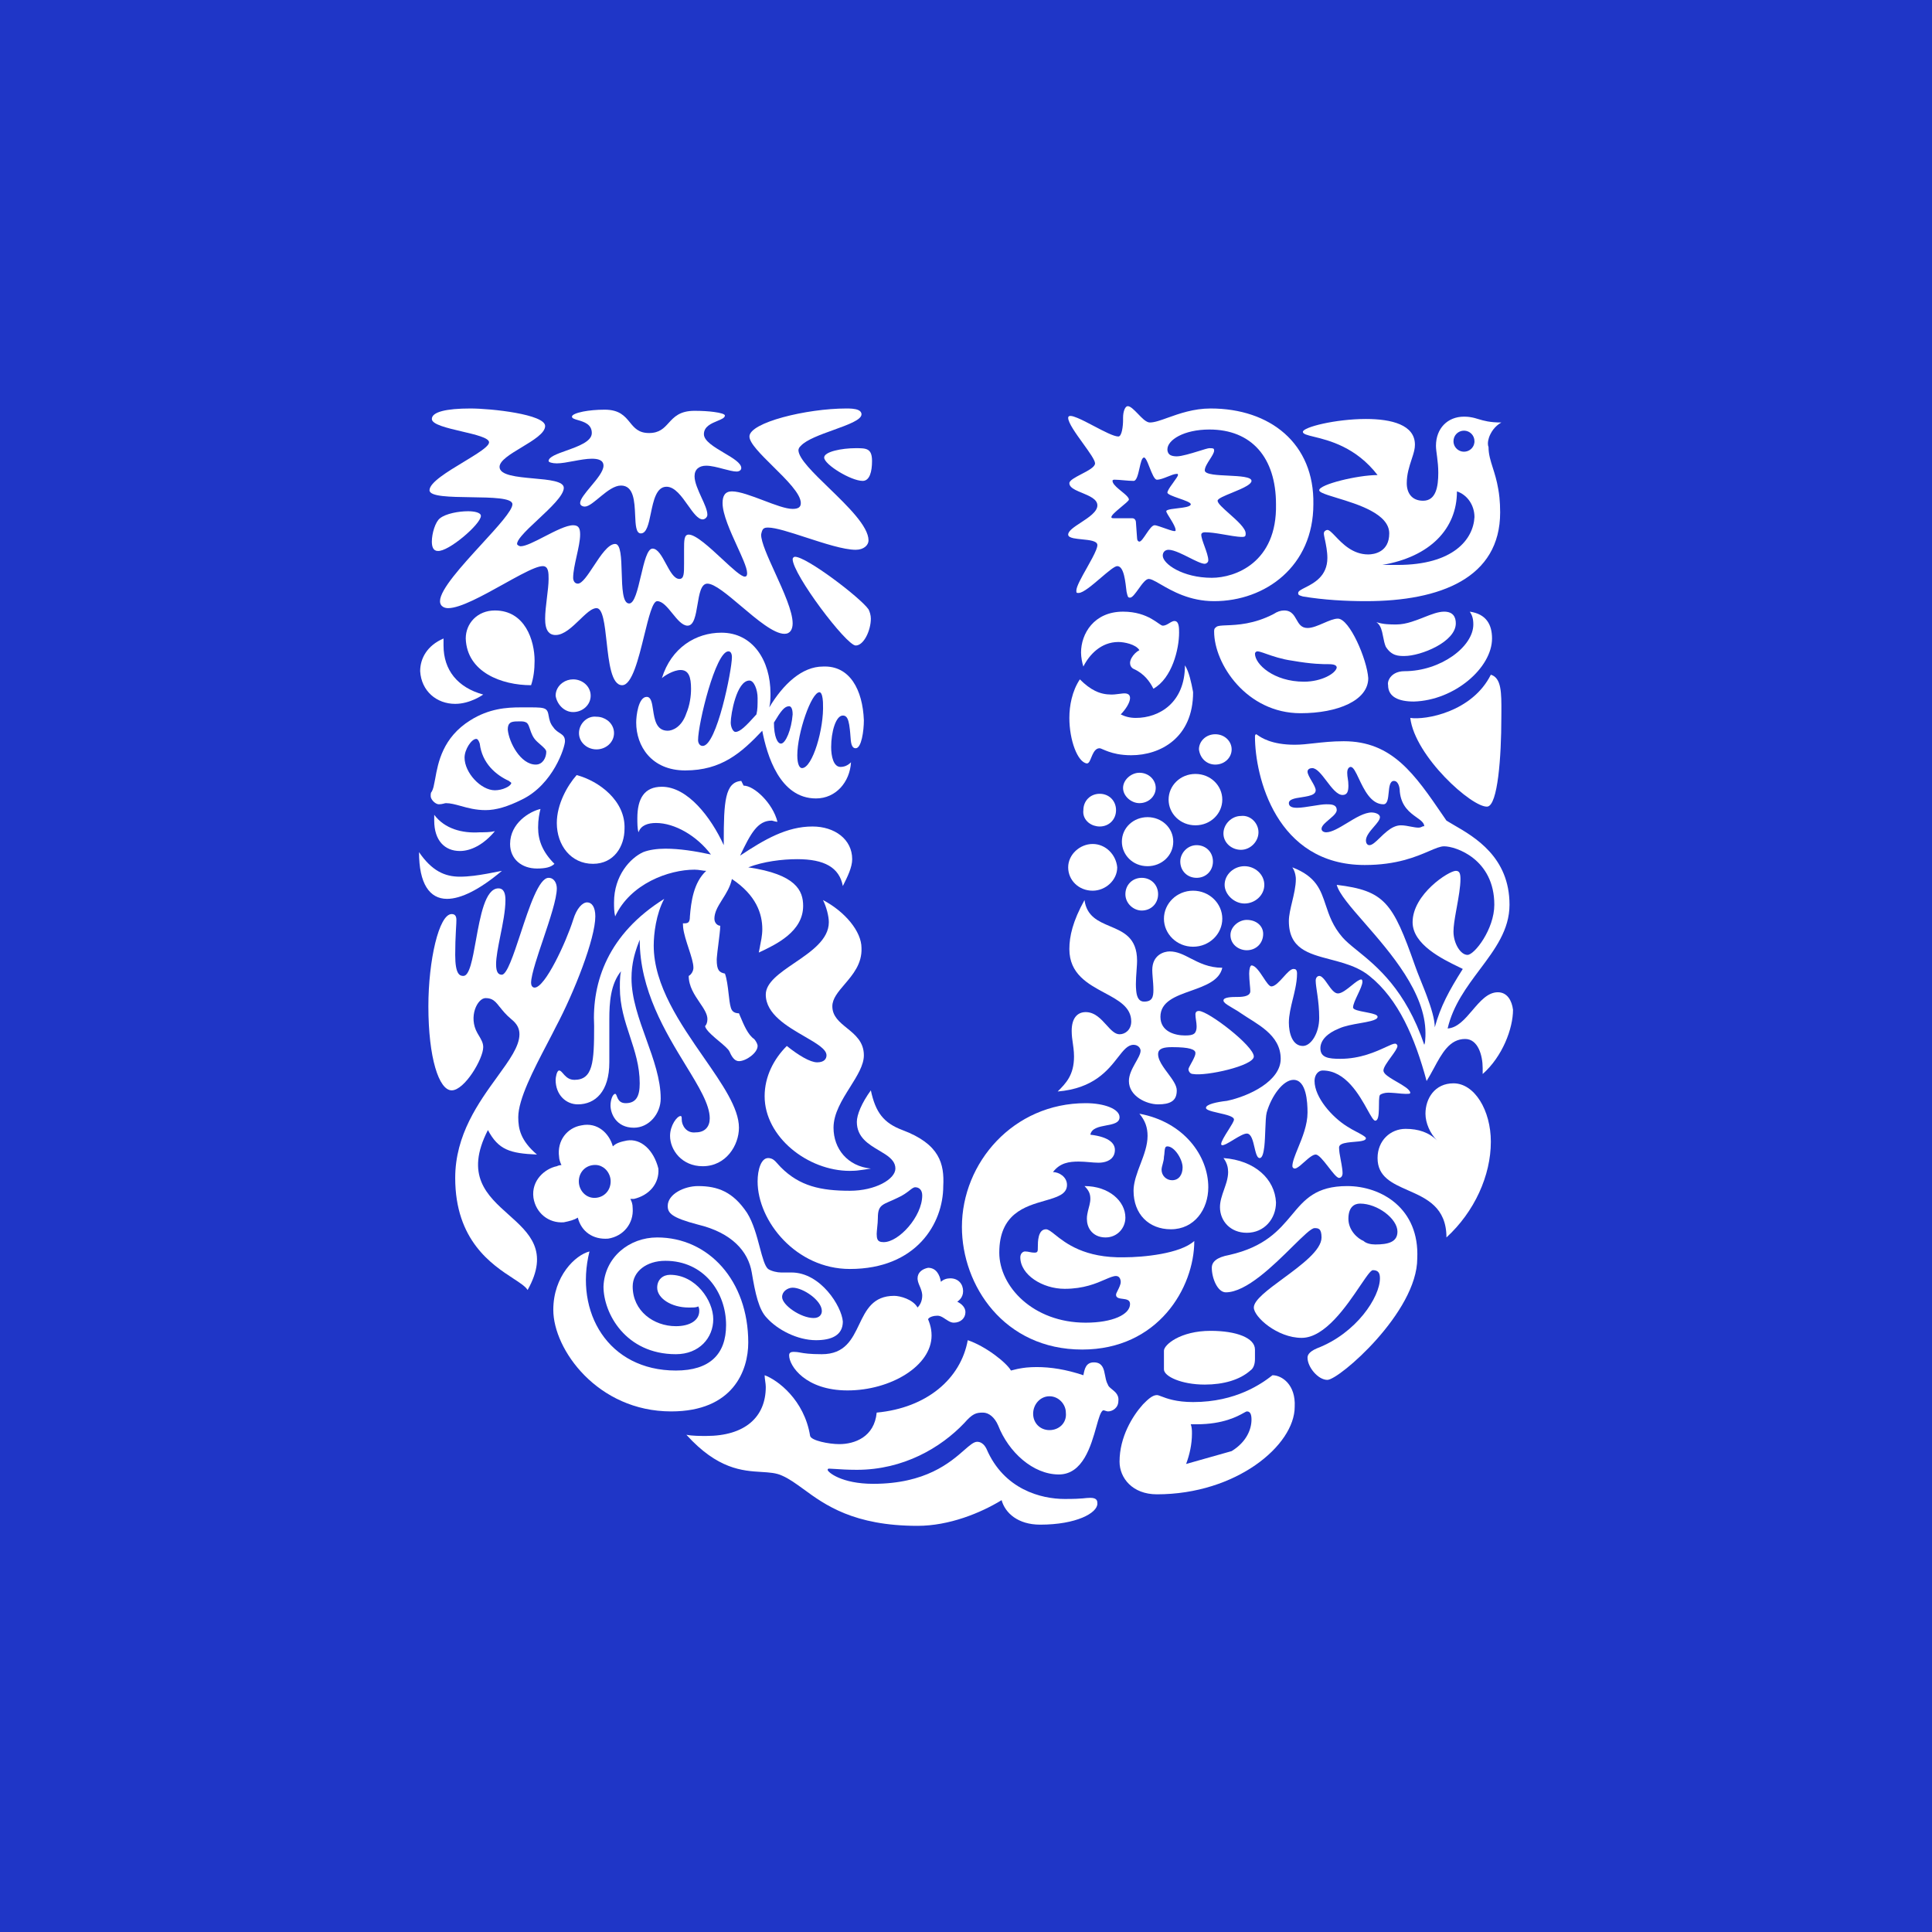 <svg width="44" height="44" viewBox="0 0 44 44" fill="none" xmlns="http://www.w3.org/2000/svg">
<rect width="44" height="44" fill="#1F36C7"/>
<path fill-rule="evenodd" clip-rule="evenodd" d="M26.596 9.513C26.854 9.421 27.183 9.303 27.571 9.303C28.927 9.303 29.937 10.101 29.911 11.484C29.911 12.893 28.821 13.691 27.651 13.691C27.092 13.691 26.692 13.458 26.434 13.309C26.358 13.265 26.294 13.228 26.243 13.206C26.212 13.193 26.185 13.185 26.162 13.185C26.131 13.185 26.096 13.209 26.061 13.245C26.017 13.29 25.971 13.354 25.927 13.416C25.855 13.516 25.787 13.611 25.736 13.611C25.683 13.611 25.683 13.584 25.657 13.478C25.63 13.265 25.603 12.893 25.444 12.893C25.383 12.893 25.233 13.021 25.07 13.16C24.877 13.325 24.667 13.504 24.566 13.504C24.529 13.504 24.518 13.504 24.515 13.485L24.514 13.474L24.513 13.451C24.513 13.358 24.633 13.145 24.753 12.933C24.837 12.783 24.921 12.633 24.964 12.524C24.981 12.479 24.992 12.442 24.992 12.414C24.992 12.318 24.813 12.3 24.64 12.283C24.572 12.276 24.505 12.269 24.45 12.258C24.377 12.242 24.327 12.219 24.327 12.175C24.327 12.09 24.465 12 24.615 11.902C24.795 11.784 24.992 11.655 24.992 11.51C24.992 11.37 24.814 11.296 24.646 11.226C24.59 11.203 24.535 11.181 24.488 11.156C24.409 11.114 24.354 11.068 24.354 11.005C24.354 10.941 24.487 10.872 24.626 10.799C24.779 10.72 24.939 10.636 24.939 10.553C24.939 10.479 24.807 10.296 24.666 10.1C24.503 9.874 24.327 9.63 24.327 9.516C24.327 9.451 24.412 9.465 24.538 9.518C24.643 9.561 24.776 9.631 24.911 9.702C25.137 9.821 25.366 9.941 25.47 9.941C25.55 9.941 25.577 9.702 25.577 9.569V9.516C25.577 9.356 25.63 9.25 25.683 9.25C25.746 9.25 25.828 9.335 25.914 9.423C25.959 9.47 26.005 9.518 26.05 9.556C26.077 9.578 26.104 9.596 26.13 9.608C26.15 9.617 26.169 9.622 26.188 9.622C26.293 9.622 26.43 9.573 26.596 9.513ZM25.896 12.255C25.896 12.308 25.922 12.335 25.949 12.335C26.029 12.335 26.188 11.962 26.295 11.962C26.317 11.962 26.358 11.973 26.405 11.989C26.441 12 26.481 12.014 26.521 12.029C26.56 12.043 26.599 12.057 26.634 12.068C26.683 12.084 26.724 12.095 26.747 12.095C26.758 12.095 26.764 12.095 26.768 12.093C26.771 12.092 26.773 12.089 26.773 12.083L26.773 12.069C26.773 11.962 26.561 11.696 26.561 11.643C26.561 11.633 26.569 11.626 26.583 11.619C26.623 11.599 26.714 11.588 26.81 11.577C26.959 11.559 27.119 11.541 27.119 11.484C27.119 11.444 26.986 11.397 26.853 11.351C26.72 11.304 26.587 11.258 26.587 11.218C26.587 11.204 26.594 11.186 26.605 11.165C26.629 11.116 26.675 11.052 26.72 10.991L26.725 10.983C26.778 10.909 26.827 10.843 26.827 10.819C26.827 10.809 26.827 10.803 26.825 10.8C26.824 10.796 26.822 10.794 26.818 10.793L26.811 10.792L26.8 10.792C26.694 10.792 26.481 10.925 26.348 10.925C26.291 10.925 26.234 10.78 26.181 10.646C26.152 10.571 26.124 10.5 26.098 10.459C26.083 10.434 26.069 10.42 26.055 10.42C26.005 10.42 25.979 10.539 25.951 10.664C25.919 10.804 25.886 10.952 25.816 10.952C25.683 10.952 25.497 10.925 25.391 10.925C25.364 10.925 25.337 10.925 25.337 10.952C25.337 10.977 25.351 11.005 25.373 11.034C25.387 11.051 25.404 11.069 25.423 11.088C25.533 11.193 25.71 11.304 25.71 11.377C25.71 11.43 25.311 11.696 25.311 11.776C25.311 11.79 25.318 11.797 25.333 11.8C25.343 11.802 25.356 11.803 25.371 11.803L25.391 11.803H25.79C25.843 11.803 25.869 11.856 25.869 11.882L25.896 12.255ZM26.481 12.654C26.481 12.84 26.933 13.159 27.598 13.159C28.129 13.159 29.087 12.813 29.06 11.484C29.06 10.42 28.502 9.782 27.544 9.782C26.959 9.782 26.587 10.021 26.587 10.234C26.587 10.267 26.594 10.293 26.605 10.314C26.613 10.328 26.622 10.339 26.633 10.349C26.674 10.384 26.737 10.393 26.8 10.393C26.912 10.393 27.132 10.325 27.305 10.272C27.419 10.236 27.513 10.207 27.544 10.207C27.561 10.207 27.575 10.207 27.587 10.208C27.609 10.209 27.624 10.211 27.634 10.217C27.64 10.221 27.644 10.226 27.647 10.233C27.648 10.236 27.649 10.24 27.649 10.244C27.65 10.249 27.651 10.254 27.651 10.26C27.651 10.311 27.603 10.385 27.553 10.463C27.497 10.55 27.438 10.642 27.438 10.713C27.438 10.762 27.514 10.789 27.626 10.806C27.723 10.82 27.846 10.826 27.97 10.832C28.236 10.845 28.502 10.859 28.502 10.952C28.502 10.988 28.462 11.025 28.401 11.063C28.314 11.117 28.181 11.171 28.058 11.222C27.886 11.292 27.73 11.356 27.73 11.404C27.73 11.463 27.855 11.573 27.994 11.697C28.17 11.853 28.369 12.03 28.369 12.148C28.369 12.167 28.369 12.182 28.365 12.194C28.359 12.217 28.341 12.228 28.289 12.228C28.169 12.228 27.998 12.194 27.824 12.165C27.69 12.142 27.554 12.122 27.438 12.122C27.385 12.122 27.358 12.148 27.358 12.175C27.358 12.239 27.395 12.338 27.433 12.443C27.454 12.501 27.475 12.559 27.491 12.614C27.507 12.668 27.518 12.719 27.518 12.76C27.518 12.813 27.465 12.84 27.438 12.84C27.399 12.84 27.343 12.821 27.277 12.792C27.217 12.766 27.15 12.732 27.08 12.697C27.006 12.66 26.929 12.621 26.857 12.59C26.764 12.55 26.678 12.521 26.614 12.521C26.534 12.521 26.481 12.574 26.481 12.654Z" fill="white"/>
<path fill-rule="evenodd" clip-rule="evenodd" d="M34.192 9.622C33.929 9.622 33.794 9.582 33.673 9.546C33.614 9.528 33.558 9.511 33.492 9.501C33.465 9.496 33.437 9.493 33.406 9.491C33.385 9.49 33.364 9.489 33.341 9.489C32.969 9.489 32.703 9.755 32.703 10.154C32.703 10.287 32.756 10.5 32.756 10.766C32.756 11.085 32.703 11.404 32.41 11.404C32.145 11.404 32.038 11.218 32.038 11.005C32.038 10.798 32.096 10.624 32.146 10.47C32.159 10.431 32.172 10.392 32.183 10.355C32.19 10.333 32.196 10.311 32.201 10.29C32.209 10.257 32.216 10.225 32.22 10.193C32.223 10.171 32.224 10.149 32.224 10.127C32.224 9.675 31.692 9.542 31.108 9.542C30.416 9.542 29.672 9.729 29.672 9.835C29.672 9.885 29.769 9.909 29.925 9.947C30.265 10.03 30.882 10.181 31.373 10.819C30.921 10.819 30.044 11.032 30.044 11.165C30.044 11.183 30.066 11.202 30.106 11.222C30.176 11.257 30.3 11.295 30.448 11.34C30.921 11.484 31.639 11.702 31.639 12.148C31.639 12.574 31.294 12.627 31.161 12.627C30.806 12.627 30.57 12.379 30.412 12.213C30.333 12.131 30.274 12.069 30.23 12.069C30.204 12.069 30.15 12.095 30.15 12.148C30.15 12.178 30.161 12.228 30.174 12.292L30.175 12.295L30.176 12.298L30.177 12.302C30.199 12.412 30.23 12.559 30.23 12.707C30.23 13.124 29.921 13.281 29.724 13.381C29.633 13.428 29.565 13.462 29.565 13.504C29.565 13.558 29.592 13.558 29.672 13.584C30.15 13.664 30.655 13.691 31.108 13.691C32.809 13.691 34.165 13.159 34.165 11.67C34.165 11.546 34.159 11.434 34.149 11.333C34.142 11.261 34.132 11.195 34.121 11.133C34.088 10.939 34.04 10.787 33.997 10.652C33.944 10.486 33.9 10.344 33.9 10.181C33.891 10.159 33.886 10.133 33.886 10.104C33.886 10.083 33.888 10.06 33.892 10.036C33.896 10.015 33.902 9.993 33.909 9.97C33.918 9.94 33.931 9.91 33.947 9.88C33.964 9.846 33.985 9.813 34.009 9.781C34.057 9.719 34.118 9.663 34.192 9.622ZM31.826 12.866H31.48C32.57 12.68 33.181 12.042 33.181 11.191C33.421 11.271 33.58 11.51 33.58 11.776C33.554 12.281 33.102 12.866 31.826 12.866ZM33.239 10.264C33.158 10.226 33.102 10.144 33.102 10.048C33.102 9.915 33.208 9.808 33.341 9.808C33.474 9.808 33.58 9.915 33.58 10.048C33.58 10.057 33.58 10.066 33.579 10.075C33.577 10.088 33.575 10.101 33.571 10.114L33.567 10.127C33.565 10.135 33.561 10.142 33.558 10.15C33.52 10.231 33.438 10.287 33.341 10.287C33.305 10.287 33.27 10.279 33.239 10.264Z" fill="white"/>
<path d="M10.181 20.471C9.782 20.471 9.543 20.125 9.543 19.407C9.835 19.833 10.128 19.966 10.474 19.966C10.574 19.966 10.678 19.958 10.789 19.945C10.975 19.922 11.182 19.883 11.431 19.833C10.926 20.258 10.5 20.471 10.181 20.471Z" fill="white"/>
<path d="M11.617 19.221C11.617 18.743 12.069 18.477 12.309 18.424C12.282 18.53 12.255 18.663 12.255 18.849C12.255 19.142 12.361 19.407 12.627 19.673C12.548 19.753 12.415 19.78 12.229 19.78C11.883 19.78 11.617 19.567 11.617 19.221Z" fill="white"/>
<path d="M12.681 18.743C12.681 18.317 12.92 17.892 13.133 17.652C13.638 17.785 14.249 18.238 14.223 18.876C14.223 19.274 13.984 19.673 13.505 19.673C13 19.673 12.681 19.248 12.681 18.743Z" fill="white"/>
<path d="M9.889 18.689V18.557C10.128 18.876 10.527 18.982 10.926 18.955C11.032 18.955 11.165 18.955 11.271 18.929C11.005 19.248 10.713 19.381 10.474 19.381C10.128 19.381 9.889 19.142 9.889 18.689Z" fill="white"/>
<path fill-rule="evenodd" clip-rule="evenodd" d="M10.713 16.403C11.138 16.137 11.537 16.11 11.856 16.11H12.069C12.255 16.11 12.388 16.11 12.441 16.163L12.45 16.174L12.457 16.182C12.46 16.187 12.463 16.192 12.466 16.198C12.469 16.203 12.472 16.209 12.474 16.214C12.479 16.227 12.482 16.24 12.486 16.254C12.489 16.269 12.492 16.285 12.495 16.301L12.496 16.305L12.497 16.309C12.5 16.326 12.503 16.344 12.507 16.362C12.517 16.405 12.53 16.451 12.557 16.499C12.569 16.52 12.583 16.541 12.601 16.562C12.707 16.722 12.867 16.695 12.867 16.881C12.867 17.014 12.601 17.865 11.883 18.211C11.564 18.37 11.298 18.45 11.059 18.45C10.834 18.45 10.652 18.4 10.492 18.355C10.368 18.321 10.259 18.291 10.155 18.291C10.128 18.291 10.075 18.317 9.995 18.317C9.963 18.317 9.928 18.3 9.896 18.275C9.878 18.261 9.861 18.244 9.848 18.226C9.824 18.195 9.809 18.161 9.809 18.131C9.809 18.078 9.809 18.051 9.835 18.025C9.85 17.998 9.862 17.963 9.873 17.923C9.881 17.89 9.889 17.853 9.896 17.812L9.911 17.736C9.977 17.37 10.08 16.798 10.713 16.403ZM10.58 17.254C10.58 17.599 10.952 17.998 11.271 17.998C11.354 17.998 11.445 17.977 11.516 17.944C11.582 17.915 11.631 17.877 11.644 17.839C11.644 17.822 11.633 17.816 11.619 17.807C11.611 17.802 11.601 17.796 11.591 17.785C11.298 17.652 10.979 17.387 10.926 16.935C10.917 16.909 10.909 16.889 10.9 16.873C10.882 16.84 10.864 16.828 10.846 16.828C10.739 16.828 10.58 17.067 10.58 17.254ZM12.202 17.413C12.361 17.413 12.441 17.254 12.441 17.121C12.441 17.073 12.376 17.017 12.306 16.956C12.258 16.915 12.208 16.871 12.175 16.828C12.154 16.801 12.137 16.772 12.123 16.743C12.101 16.699 12.086 16.654 12.072 16.612C12.063 16.584 12.054 16.557 12.044 16.534C12.03 16.5 12.013 16.472 11.989 16.456C11.936 16.429 11.91 16.429 11.83 16.429C11.769 16.429 11.715 16.429 11.673 16.44C11.663 16.442 11.654 16.445 11.646 16.448C11.632 16.454 11.619 16.462 11.608 16.473C11.579 16.5 11.564 16.544 11.564 16.616C11.591 16.908 11.856 17.413 12.202 17.413Z" fill="white"/>
<path d="M13.278 16.933C13.221 16.87 13.186 16.787 13.186 16.695C13.186 16.483 13.372 16.296 13.585 16.323C13.678 16.323 13.766 16.354 13.836 16.406C13.925 16.473 13.984 16.576 13.984 16.695C13.984 16.908 13.797 17.067 13.585 17.067C13.464 17.067 13.352 17.016 13.278 16.933Z" fill="white"/>
<path d="M13.452 15.844C13.452 16.057 13.266 16.217 13.053 16.217C12.84 16.217 12.681 16.03 12.654 15.844C12.654 15.721 12.717 15.616 12.811 15.549C12.879 15.5 12.964 15.472 13.053 15.472C13.266 15.472 13.452 15.632 13.452 15.844Z" fill="white"/>
<path d="M11.005 15.818C11.005 15.818 10.713 16.03 10.367 16.03C9.942 16.03 9.596 15.738 9.569 15.286C9.569 14.993 9.729 14.701 10.101 14.541V14.701C10.101 15.259 10.42 15.658 11.005 15.818Z" fill="white"/>
<path d="M12.175 15.047C12.175 15.259 12.149 15.445 12.095 15.605C11.431 15.605 10.633 15.313 10.607 14.541C10.607 14.196 10.873 13.903 11.271 13.903C11.963 13.903 12.175 14.595 12.175 15.047Z" fill="white"/>
<path fill-rule="evenodd" clip-rule="evenodd" d="M34.112 22.598C33.883 22.598 33.709 22.803 33.534 23.008C33.363 23.209 33.192 23.409 32.969 23.423C33.092 22.894 33.403 22.479 33.701 22.08C34.048 21.617 34.378 21.176 34.378 20.604C34.378 19.521 33.586 19.063 33.109 18.788C33.047 18.752 32.991 18.72 32.942 18.689L32.873 18.588C32.216 17.626 31.707 16.881 30.602 16.881C30.339 16.881 30.123 16.906 29.93 16.927C29.772 16.945 29.629 16.961 29.486 16.961C28.956 16.961 28.719 16.796 28.639 16.74C28.622 16.729 28.613 16.722 28.608 16.722C28.608 16.722 28.605 16.722 28.601 16.724C28.598 16.726 28.594 16.729 28.59 16.735C28.585 16.742 28.581 16.755 28.581 16.775C28.581 17.679 29.06 19.7 31.081 19.7C31.811 19.7 32.255 19.509 32.548 19.383C32.693 19.321 32.801 19.274 32.889 19.274C33.155 19.274 34.032 19.567 34.032 20.604C34.032 21.162 33.58 21.747 33.421 21.747C33.261 21.747 33.102 21.482 33.102 21.216C33.102 21.097 33.128 20.936 33.159 20.762L33.177 20.663C33.218 20.436 33.261 20.199 33.261 20.019C33.261 19.886 33.235 19.833 33.155 19.833C32.995 19.833 32.171 20.365 32.171 21.003C32.171 21.513 32.858 21.845 33.22 22.021L33.314 22.067C32.995 22.572 32.809 22.917 32.676 23.396C32.676 23.214 32.594 22.95 32.497 22.69L32.468 22.613L32.436 22.53C32.408 22.461 32.381 22.393 32.355 22.328C32.301 22.194 32.254 22.075 32.224 21.987C31.719 20.551 31.533 20.285 30.443 20.152C30.498 20.356 30.76 20.656 31.078 21.02C31.673 21.703 32.464 22.61 32.464 23.529C32.464 23.551 32.464 23.576 32.463 23.604C32.461 23.675 32.456 23.756 32.437 23.795C32.013 22.541 31.357 22.01 30.916 21.652C30.84 21.591 30.771 21.535 30.71 21.481C30.659 21.436 30.614 21.392 30.576 21.349C30.353 21.094 30.27 20.844 30.193 20.614C30.077 20.265 29.976 19.961 29.432 19.753C29.466 19.803 29.489 19.864 29.501 19.922C29.505 19.941 29.508 19.96 29.51 19.978C29.511 19.992 29.512 20.006 29.512 20.019C29.512 20.186 29.468 20.367 29.427 20.54C29.389 20.698 29.353 20.849 29.353 20.976C29.353 21.603 29.793 21.718 30.292 21.849C30.396 21.876 30.502 21.904 30.607 21.937C30.812 22.001 31.014 22.086 31.187 22.226C31.852 22.758 32.224 23.635 32.49 24.619C32.549 24.525 32.602 24.426 32.655 24.329C32.84 23.985 33.015 23.662 33.368 23.662C33.66 23.662 33.767 24.034 33.767 24.327V24.46C34.219 24.061 34.458 23.423 34.458 22.997C34.431 22.784 34.325 22.598 34.112 22.598ZM32.304 18.849C32.257 18.849 32.199 18.839 32.138 18.827C32.061 18.812 31.979 18.796 31.905 18.796C31.79 18.796 31.684 18.855 31.59 18.931C31.532 18.977 31.477 19.03 31.427 19.079C31.333 19.17 31.253 19.248 31.187 19.248C31.134 19.248 31.108 19.195 31.108 19.142C31.108 19.091 31.131 19.039 31.165 18.987C31.199 18.934 31.244 18.882 31.287 18.832C31.36 18.748 31.427 18.671 31.427 18.61C31.427 18.53 31.294 18.503 31.241 18.503C31.073 18.503 30.87 18.627 30.677 18.745C30.5 18.852 30.33 18.955 30.203 18.955C30.174 18.955 30.144 18.947 30.124 18.931C30.12 18.927 30.116 18.924 30.113 18.92C30.111 18.917 30.109 18.914 30.107 18.911C30.101 18.901 30.097 18.889 30.097 18.876C30.097 18.838 30.124 18.799 30.163 18.759C30.194 18.728 30.232 18.695 30.27 18.663C30.302 18.636 30.333 18.61 30.36 18.584C30.408 18.538 30.443 18.492 30.443 18.45C30.443 18.317 30.31 18.317 30.203 18.317C30.127 18.317 30.013 18.336 29.895 18.355C29.768 18.375 29.635 18.397 29.539 18.397C29.504 18.397 29.472 18.394 29.445 18.388C29.419 18.381 29.398 18.372 29.383 18.359C29.364 18.342 29.353 18.32 29.353 18.291C29.353 18.249 29.384 18.222 29.431 18.203C29.486 18.18 29.564 18.169 29.643 18.157C29.697 18.148 29.752 18.14 29.8 18.128C29.894 18.106 29.964 18.07 29.964 17.998C29.964 17.945 29.918 17.865 29.871 17.785C29.825 17.706 29.778 17.626 29.778 17.573C29.778 17.52 29.831 17.493 29.884 17.493C29.988 17.493 30.097 17.637 30.21 17.785C30.329 17.942 30.452 18.105 30.576 18.105C30.682 18.105 30.709 18.025 30.709 17.892C30.709 17.759 30.682 17.706 30.682 17.599C30.682 17.493 30.735 17.466 30.762 17.466C30.821 17.466 30.877 17.584 30.947 17.733C31.065 17.982 31.223 18.317 31.506 18.317C31.6 18.317 31.613 18.184 31.626 18.051C31.639 17.918 31.653 17.785 31.746 17.785C31.801 17.785 31.835 17.829 31.855 17.882C31.873 17.93 31.879 17.987 31.879 18.025C31.911 18.365 32.112 18.508 32.263 18.616C32.36 18.685 32.437 18.739 32.437 18.823C32.431 18.817 32.426 18.815 32.419 18.815C32.411 18.816 32.402 18.82 32.391 18.826C32.37 18.836 32.344 18.849 32.304 18.849Z" fill="white"/>
<path d="M12.681 20.232C12.681 20.125 12.627 19.992 12.494 19.992C12.273 19.992 12.052 20.663 11.854 21.265C11.773 21.51 11.696 21.743 11.624 21.915C11.554 22.084 11.489 22.194 11.431 22.199C11.351 22.199 11.298 22.146 11.298 21.96C11.298 21.799 11.344 21.568 11.393 21.322C11.45 21.041 11.511 20.739 11.511 20.498C11.511 20.365 11.484 20.232 11.351 20.232C11.051 20.232 10.938 20.865 10.838 21.418C10.761 21.846 10.693 22.226 10.553 22.226C10.474 22.226 10.367 22.199 10.367 21.747C10.367 21.532 10.374 21.364 10.381 21.234L10.386 21.137C10.389 21.097 10.39 21.061 10.392 21.029C10.393 20.999 10.394 20.973 10.394 20.95C10.394 20.87 10.367 20.817 10.287 20.817C9.995 20.817 9.756 21.88 9.756 22.917C9.756 24.087 9.995 24.832 10.287 24.832C10.58 24.832 11.005 24.114 11.005 23.848C11.005 23.75 10.96 23.674 10.89 23.558L10.873 23.529C10.66 23.157 10.873 22.731 11.059 22.731C11.136 22.731 11.191 22.749 11.238 22.781C11.254 22.792 11.269 22.805 11.284 22.819C11.316 22.85 11.346 22.888 11.38 22.932L11.382 22.933C11.444 23.011 11.52 23.107 11.643 23.21C11.776 23.316 11.83 23.423 11.83 23.555C11.83 23.829 11.601 24.143 11.325 24.524C10.902 25.107 10.367 25.845 10.367 26.826C10.367 28.253 11.202 28.799 11.691 29.118C11.849 29.221 11.97 29.301 12.016 29.379C12.511 28.494 12.056 28.086 11.584 27.664C11.092 27.224 10.582 26.767 11.112 25.736C11.351 26.188 11.617 26.268 12.229 26.294C11.856 25.975 11.803 25.709 11.803 25.443C11.803 25.032 12.155 24.357 12.459 23.775L12.576 23.55C12.603 23.497 12.629 23.446 12.654 23.396C13.079 22.598 13.558 21.375 13.558 20.87C13.558 20.657 13.478 20.551 13.372 20.551C13.266 20.551 13.133 20.684 13.053 20.95C12.893 21.455 12.415 22.492 12.175 22.492C12.122 22.492 12.095 22.439 12.095 22.386C12.095 22.287 12.137 22.12 12.197 21.921C12.245 21.763 12.305 21.584 12.367 21.402C12.52 20.947 12.681 20.469 12.681 20.232Z" fill="white"/>
<path d="M15.127 20.471C14.941 20.817 14.888 21.269 14.888 21.535C14.888 22.441 15.494 23.314 16.029 24.085C16.451 24.693 16.829 25.237 16.829 25.683C16.829 26.082 16.536 26.56 16.004 26.56C15.526 26.56 15.26 26.188 15.26 25.869C15.26 25.63 15.42 25.417 15.499 25.417C15.526 25.417 15.526 25.443 15.526 25.497C15.526 25.63 15.632 25.816 15.845 25.789C16.058 25.789 16.164 25.656 16.164 25.47C16.164 25.156 15.917 24.751 15.616 24.26C15.155 23.505 14.569 22.546 14.569 21.402L14.559 21.428L14.557 21.433L14.555 21.439L14.527 21.514L14.505 21.574C14.497 21.598 14.489 21.622 14.481 21.648L14.465 21.7C14.452 21.745 14.439 21.794 14.428 21.845C14.422 21.873 14.416 21.903 14.411 21.933C14.405 21.966 14.4 22.001 14.396 22.036C14.387 22.111 14.382 22.192 14.382 22.279C14.382 22.735 14.551 23.203 14.719 23.669C14.884 24.127 15.047 24.582 15.047 25.018C15.047 25.364 14.781 25.683 14.436 25.683C14.037 25.683 13.904 25.364 13.904 25.177C13.904 25.044 13.957 24.912 14.01 24.912C14.063 24.912 14.037 25.124 14.249 25.124C14.489 25.124 14.569 24.965 14.569 24.672C14.569 24.277 14.457 23.94 14.346 23.601C14.232 23.255 14.117 22.907 14.117 22.492C14.117 22.446 14.117 22.401 14.118 22.356C14.12 22.271 14.126 22.19 14.143 22.12C13.904 22.412 13.877 22.838 13.877 23.21V24.194C13.877 24.858 13.558 25.151 13.159 25.151C12.893 25.151 12.654 24.938 12.654 24.593C12.654 24.539 12.681 24.38 12.734 24.38C12.759 24.38 12.781 24.401 12.807 24.43L12.823 24.448C12.847 24.475 12.873 24.506 12.906 24.532C12.95 24.566 13.005 24.593 13.079 24.593C13.505 24.593 13.531 24.194 13.531 23.369C13.478 22.359 13.851 21.269 15.127 20.471Z" fill="white"/>
<path d="M17.919 23.821C18.185 24.034 18.451 24.194 18.61 24.194C18.77 24.194 18.823 24.114 18.823 24.034C18.823 23.894 18.596 23.763 18.326 23.606C17.929 23.377 17.44 23.094 17.44 22.651C17.44 22.377 17.757 22.16 18.093 21.931C18.473 21.673 18.876 21.398 18.876 21.003C18.876 20.87 18.823 20.657 18.743 20.498C19.248 20.764 19.62 21.216 19.62 21.588C19.636 21.948 19.422 22.198 19.233 22.419C19.087 22.59 18.956 22.744 18.956 22.917C18.956 23.145 19.118 23.276 19.288 23.414C19.476 23.566 19.674 23.727 19.674 24.034C19.674 24.259 19.521 24.501 19.36 24.758C19.177 25.049 18.983 25.358 18.983 25.683C18.983 26.161 19.301 26.56 19.833 26.613C19.738 26.629 19.643 26.645 19.547 26.655L19.503 26.66L19.453 26.663C19.42 26.665 19.387 26.666 19.355 26.666C18.397 26.666 17.414 25.895 17.414 24.965C17.414 24.513 17.626 24.114 17.919 23.821Z" fill="white"/>
<path fill-rule="evenodd" clip-rule="evenodd" d="M20.551 25.736C20.126 25.576 19.94 25.337 19.833 24.832C19.621 25.124 19.514 25.39 19.514 25.55C19.514 25.901 19.78 26.059 20.019 26.201C20.071 26.232 20.121 26.262 20.167 26.292C20.235 26.338 20.293 26.385 20.334 26.441C20.37 26.49 20.392 26.547 20.392 26.613C20.392 26.853 19.94 27.119 19.355 27.119C18.69 27.119 18.211 27.012 17.786 26.587C17.762 26.563 17.741 26.54 17.721 26.517L17.718 26.513C17.678 26.468 17.643 26.428 17.6 26.402C17.585 26.394 17.57 26.387 17.554 26.383C17.536 26.377 17.516 26.374 17.494 26.374C17.334 26.374 17.254 26.64 17.254 26.906C17.254 27.81 18.131 28.9 19.355 28.9C20.87 28.9 21.482 27.863 21.482 27.012C21.509 26.507 21.402 26.055 20.551 25.736ZM19.985 28.226C19.971 28.197 19.966 28.156 19.966 28.102C19.966 28.068 19.972 28.018 19.977 27.961C19.985 27.889 19.993 27.805 19.993 27.73C19.993 27.411 20.126 27.438 20.445 27.278C20.684 27.172 20.764 27.039 20.844 27.039C20.924 27.039 21.003 27.092 21.003 27.225C21.003 27.704 20.471 28.289 20.126 28.289C20.047 28.289 20.005 28.27 19.985 28.226Z" fill="white"/>
<path d="M23.822 27.996C23.636 27.996 23.636 28.289 23.636 28.395C23.636 28.501 23.636 28.528 23.556 28.528C23.476 28.528 23.423 28.501 23.343 28.501C23.315 28.501 23.286 28.517 23.265 28.544C23.248 28.567 23.237 28.598 23.237 28.634C23.237 29.033 23.742 29.352 24.247 29.352C24.682 29.352 24.969 29.227 25.168 29.14C25.273 29.095 25.353 29.06 25.417 29.06C25.464 29.06 25.492 29.087 25.508 29.12C25.519 29.144 25.524 29.171 25.524 29.193C25.524 29.225 25.514 29.259 25.5 29.293C25.488 29.325 25.471 29.357 25.457 29.386C25.446 29.407 25.436 29.427 25.429 29.444L25.424 29.455L25.421 29.466C25.419 29.473 25.417 29.48 25.417 29.485C25.417 29.533 25.446 29.555 25.486 29.566C25.511 29.573 25.539 29.577 25.568 29.58C25.651 29.591 25.736 29.601 25.736 29.698C25.736 29.937 25.338 30.123 24.726 30.123C23.529 30.123 22.758 29.299 22.758 28.528C22.758 27.643 23.343 27.475 23.793 27.346C24.073 27.265 24.3 27.2 24.3 26.986C24.3 26.799 24.114 26.693 23.981 26.693C24.141 26.48 24.354 26.454 24.566 26.454C24.726 26.454 24.886 26.48 25.018 26.48C25.089 26.48 25.159 26.469 25.22 26.443C25.251 26.43 25.279 26.413 25.304 26.392C25.336 26.363 25.362 26.327 25.377 26.282C25.38 26.272 25.383 26.261 25.385 26.25C25.389 26.231 25.391 26.21 25.391 26.188C25.391 26.055 25.284 25.895 24.832 25.842C24.859 25.694 25.03 25.662 25.192 25.631C25.349 25.602 25.497 25.574 25.497 25.443C25.497 25.257 25.151 25.124 24.726 25.124C23.078 25.124 21.907 26.48 21.907 27.943C21.907 29.272 22.864 30.735 24.646 30.735C26.375 30.735 27.199 29.326 27.199 28.262C26.88 28.555 26.029 28.634 25.604 28.634C24.699 28.654 24.267 28.31 24.028 28.119C23.937 28.047 23.873 27.996 23.822 27.996Z" fill="white"/>
<path fill-rule="evenodd" clip-rule="evenodd" d="M30.682 27.012C29.968 27.012 29.711 27.319 29.418 27.671C29.131 28.013 28.81 28.397 27.996 28.581C27.704 28.634 27.598 28.741 27.598 28.873C27.598 29.113 27.73 29.432 27.917 29.432C28.382 29.432 29.003 28.819 29.44 28.386C29.559 28.269 29.665 28.165 29.75 28.09C29.835 28.015 29.9 27.97 29.937 27.97C30.017 27.97 30.097 27.97 30.097 28.182C30.097 28.472 29.64 28.809 29.223 29.116C28.875 29.372 28.555 29.608 28.555 29.778C28.555 29.99 29.087 30.469 29.645 30.469C30.175 30.469 30.668 29.74 30.975 29.285L30.984 29.272C31.027 29.208 31.067 29.149 31.103 29.099C31.12 29.075 31.137 29.052 31.152 29.032C31.203 28.966 31.241 28.927 31.267 28.927C31.4 28.927 31.427 29.006 31.427 29.113C31.427 29.538 30.895 30.363 29.991 30.708C29.891 30.751 29.837 30.794 29.808 30.833C29.784 30.866 29.778 30.896 29.778 30.921C29.778 31.134 30.017 31.426 30.23 31.426C30.496 31.426 32.277 29.884 32.277 28.661C32.331 27.517 31.453 27.012 30.682 27.012ZM31.32 28.342C31.214 28.342 31.108 28.315 31.054 28.262C30.921 28.209 30.709 28.023 30.709 27.757C30.709 27.491 30.842 27.411 30.975 27.411C31.373 27.411 31.826 27.757 31.826 28.049C31.826 28.289 31.613 28.342 31.32 28.342Z" fill="white"/>
<path d="M17.041 30.575C17.041 29.166 16.137 28.182 14.967 28.182C14.329 28.182 13.771 28.634 13.744 29.299C13.744 29.911 14.249 30.841 15.393 30.841C15.925 30.841 16.244 30.469 16.244 30.044C16.244 29.618 15.845 29.033 15.26 29.033C15.1 29.033 14.967 29.139 14.967 29.326C14.967 29.565 15.286 29.778 15.685 29.778C15.755 29.778 15.813 29.778 15.852 29.77C15.864 29.768 15.874 29.765 15.882 29.762C15.889 29.759 15.894 29.755 15.898 29.751C15.925 29.778 15.925 29.831 15.925 29.857C15.925 30.07 15.712 30.203 15.393 30.203C14.887 30.203 14.409 29.857 14.409 29.299C14.409 28.953 14.728 28.714 15.153 28.714C16.031 28.714 16.536 29.432 16.536 30.177C16.536 30.841 16.164 31.213 15.393 31.213C13.851 31.213 13.079 29.884 13.425 28.501C13.106 28.581 12.601 29.06 12.601 29.831C12.601 30.735 13.611 32.144 15.286 32.144C16.696 32.144 17.041 31.213 17.041 30.575Z" fill="white"/>
<path d="M21.136 28.873C21.322 28.873 21.402 29.033 21.429 29.193C21.482 29.139 21.562 29.113 21.642 29.113C21.828 29.113 21.934 29.246 21.934 29.405C21.934 29.477 21.91 29.537 21.87 29.584C21.859 29.597 21.847 29.609 21.834 29.62C21.824 29.629 21.813 29.637 21.801 29.645C21.907 29.698 21.987 29.778 21.987 29.884C21.987 30.017 21.881 30.123 21.721 30.123C21.672 30.123 21.627 30.102 21.583 30.074L21.549 30.052L21.535 30.044C21.51 30.027 21.485 30.01 21.459 29.996C21.424 29.977 21.387 29.964 21.349 29.964C21.269 29.964 21.163 29.99 21.136 30.044C21.17 30.127 21.193 30.201 21.205 30.277C21.212 30.321 21.216 30.367 21.216 30.416C21.216 31.107 20.285 31.666 19.302 31.666C18.345 31.666 17.972 31.107 17.972 30.868C17.972 30.842 17.978 30.822 17.994 30.809C18 30.804 18.006 30.8 18.014 30.797L18.028 30.793L18.038 30.791L18.046 30.79L18.059 30.789L18.079 30.788C18.131 30.788 18.168 30.794 18.212 30.801L18.23 30.805C18.317 30.82 18.433 30.841 18.717 30.841C19.242 30.841 19.406 30.5 19.567 30.163C19.724 29.835 19.88 29.512 20.365 29.512C20.498 29.512 20.791 29.591 20.897 29.778C20.95 29.725 20.98 29.66 20.993 29.599C21 29.568 21.003 29.538 21.003 29.512L21.003 29.497C21.003 29.487 21.002 29.478 21.001 29.47C20.997 29.438 20.99 29.409 20.98 29.38C20.971 29.35 20.959 29.322 20.947 29.294L20.946 29.292L20.927 29.246L20.918 29.221C20.91 29.199 20.904 29.178 20.901 29.155L20.898 29.136C20.898 29.128 20.897 29.12 20.897 29.113C20.897 28.98 21.003 28.9 21.136 28.873Z" fill="white"/>
<path fill-rule="evenodd" clip-rule="evenodd" d="M25.186 31.415C25.179 31.384 25.173 31.353 25.167 31.323C25.16 31.288 25.153 31.253 25.145 31.221C25.132 31.175 25.116 31.134 25.089 31.101C25.054 31.056 24.999 31.027 24.912 31.027C24.73 31.027 24.701 31.179 24.675 31.31L24.673 31.32C24.274 31.187 23.928 31.134 23.609 31.134C23.527 31.134 23.449 31.138 23.374 31.145C23.319 31.151 23.265 31.159 23.212 31.169L23.166 31.178C23.119 31.188 23.071 31.2 23.024 31.213C22.918 31.027 22.439 30.655 22.04 30.522C21.881 31.4 21.109 32.064 19.966 32.171C19.913 32.729 19.461 32.889 19.115 32.889C18.876 32.889 18.477 32.809 18.45 32.703C18.317 31.878 17.706 31.426 17.414 31.32C17.414 31.4 17.44 31.506 17.44 31.586C17.44 32.277 16.962 32.703 16.084 32.703C15.951 32.703 15.765 32.703 15.632 32.676C16.344 33.463 16.911 33.497 17.342 33.523C17.522 33.534 17.679 33.544 17.812 33.607C17.972 33.676 18.125 33.788 18.299 33.914C18.788 34.272 19.444 34.75 20.897 34.75C21.615 34.75 22.333 34.458 22.811 34.165C22.891 34.458 23.184 34.723 23.689 34.723C24.513 34.723 24.992 34.458 24.992 34.245C24.992 34.192 24.992 34.112 24.832 34.112C24.699 34.112 24.699 34.138 24.247 34.138C23.715 34.138 22.864 33.926 22.466 32.995C22.418 32.9 22.362 32.862 22.318 32.846C22.288 32.836 22.264 32.836 22.253 32.836C22.177 32.836 22.088 32.913 21.961 33.024C21.643 33.303 21.084 33.793 19.886 33.793C19.168 33.793 18.849 33.527 18.849 33.474C18.849 33.474 18.849 33.471 18.85 33.468C18.851 33.465 18.852 33.462 18.854 33.459C18.857 33.453 18.864 33.447 18.876 33.447C18.902 33.447 18.947 33.45 19.006 33.454C19.124 33.462 19.301 33.474 19.514 33.474C20.578 33.474 21.429 32.968 21.96 32.41C22.147 32.197 22.226 32.171 22.386 32.171C22.519 32.171 22.652 32.277 22.732 32.463C22.971 33.075 23.529 33.58 24.114 33.58C24.663 33.58 24.847 32.925 24.969 32.491C25.024 32.294 25.067 32.142 25.125 32.118C25.138 32.118 25.158 32.124 25.178 32.131L25.205 32.139C25.215 32.142 25.224 32.144 25.231 32.144C25.337 32.144 25.47 32.064 25.47 31.905C25.48 31.826 25.453 31.769 25.415 31.723L25.4 31.707L25.384 31.691C25.372 31.68 25.36 31.67 25.348 31.66L25.326 31.641C25.281 31.605 25.241 31.573 25.231 31.533C25.219 31.512 25.209 31.489 25.201 31.466C25.196 31.449 25.191 31.432 25.186 31.415ZM23.901 32.57C23.689 32.57 23.529 32.41 23.529 32.197C23.529 31.985 23.689 31.799 23.901 31.799C24.114 31.799 24.274 31.985 24.274 32.171C24.3 32.41 24.114 32.57 23.901 32.57Z" fill="white"/>
<path fill-rule="evenodd" clip-rule="evenodd" d="M28.98 31.32C28.741 31.506 28.156 31.931 27.172 31.931C26.789 31.931 26.571 31.849 26.45 31.802C26.403 31.784 26.37 31.772 26.348 31.772C26.242 31.772 26.135 31.878 26.029 31.985C25.79 32.251 25.497 32.729 25.497 33.288C25.497 33.66 25.79 34.032 26.348 34.032C28.156 34.032 29.486 32.915 29.486 32.038C29.512 31.533 29.193 31.32 28.98 31.32ZM28.05 33.048L27.013 33.341C27.093 33.128 27.146 32.889 27.146 32.649C27.146 32.603 27.146 32.566 27.14 32.527C27.137 32.499 27.13 32.47 27.119 32.437H27.252C27.863 32.437 28.19 32.253 28.326 32.177L28.352 32.163L28.375 32.151C28.384 32.147 28.391 32.144 28.395 32.144L28.405 32.145C28.41 32.145 28.415 32.145 28.42 32.147L28.431 32.149L28.437 32.152C28.473 32.168 28.502 32.213 28.502 32.33C28.502 32.543 28.395 32.836 28.05 33.048Z" fill="white"/>
<path d="M28.475 31.213C28.236 31.426 27.863 31.533 27.438 31.533C26.906 31.533 26.508 31.346 26.508 31.187V30.761C26.508 30.628 26.88 30.309 27.571 30.309C28.156 30.309 28.581 30.469 28.581 30.735V30.948C28.581 31.054 28.555 31.16 28.475 31.213Z" fill="white"/>
<path fill-rule="evenodd" clip-rule="evenodd" d="M17.786 28.98H18.025C18.69 28.98 19.169 29.751 19.195 30.097C19.195 30.416 18.929 30.522 18.584 30.522C18.158 30.522 17.706 30.283 17.467 30.017C17.281 29.831 17.201 29.459 17.121 28.98C17.041 28.501 16.669 28.076 15.898 27.89C15.286 27.73 15.207 27.624 15.207 27.464C15.207 27.198 15.579 27.012 15.898 27.012C16.35 27.012 16.696 27.145 17.015 27.624C17.155 27.848 17.236 28.152 17.304 28.41C17.366 28.643 17.418 28.837 17.493 28.9C17.573 28.953 17.706 28.98 17.786 28.98ZM17.812 29.538C17.812 29.724 18.238 30.017 18.53 30.017C18.663 30.017 18.717 29.937 18.717 29.857C18.717 29.618 18.291 29.326 18.052 29.326C17.995 29.326 17.931 29.348 17.883 29.39C17.841 29.426 17.812 29.476 17.812 29.538Z" fill="white"/>
<path d="M25.63 27.73C25.63 27.97 25.444 28.182 25.178 28.182C25.024 28.182 24.906 28.12 24.833 28.02C24.781 27.949 24.753 27.857 24.753 27.757C24.753 27.721 24.756 27.686 24.763 27.651C24.771 27.603 24.783 27.556 24.795 27.51L24.812 27.445C24.823 27.396 24.832 27.349 24.832 27.305C24.832 27.198 24.806 27.119 24.699 27.012C25.258 27.012 25.63 27.358 25.63 27.73Z" fill="white"/>
<path d="M27.965 26.621C27.964 26.606 27.961 26.591 27.958 26.576C27.95 26.54 27.938 26.504 27.921 26.468C27.906 26.437 27.887 26.405 27.864 26.374C28.581 26.427 29.034 26.853 29.06 27.384C29.06 27.757 28.794 28.076 28.395 28.076C28.023 28.076 27.784 27.81 27.784 27.491C27.784 27.358 27.83 27.225 27.877 27.092C27.889 27.059 27.9 27.025 27.911 26.992C27.919 26.966 27.927 26.941 27.935 26.916C27.955 26.842 27.97 26.767 27.97 26.693C27.97 26.669 27.968 26.645 27.965 26.621Z" fill="white"/>
<path fill-rule="evenodd" clip-rule="evenodd" d="M26.135 25.869C26.135 25.775 26.122 25.689 26.092 25.605C26.062 25.522 26.015 25.443 25.949 25.364C26.959 25.55 27.518 26.321 27.518 27.039C27.518 27.544 27.199 27.996 26.667 27.996C26.162 27.996 25.816 27.65 25.816 27.119C25.816 27.04 25.829 26.96 25.849 26.88L25.859 26.84C25.863 26.824 25.868 26.809 25.873 26.794C25.887 26.747 25.903 26.699 25.92 26.652C25.935 26.609 25.952 26.567 25.968 26.524L25.972 26.514C26.053 26.301 26.135 26.085 26.135 25.869ZM26.454 26.64C26.454 26.773 26.561 26.879 26.694 26.879C26.853 26.879 26.933 26.746 26.933 26.587C26.933 26.401 26.747 26.108 26.587 26.108C26.532 26.108 26.528 26.159 26.521 26.235C26.519 26.268 26.516 26.306 26.508 26.348C26.508 26.454 26.454 26.56 26.454 26.64Z" fill="white"/>
<path d="M33.102 24.672C33.58 24.672 33.953 25.284 33.953 26.002C33.953 26.773 33.58 27.597 32.942 28.182C32.942 27.494 32.486 27.293 32.065 27.108C31.706 26.949 31.373 26.803 31.373 26.374C31.373 25.975 31.666 25.709 32.012 25.709C32.304 25.709 32.544 25.789 32.729 25.975C32.57 25.816 32.464 25.576 32.464 25.364C32.464 25.018 32.676 24.672 33.102 24.672Z" fill="white"/>
<path fill-rule="evenodd" clip-rule="evenodd" d="M13.957 26.108C14.037 26.028 14.143 26.002 14.276 25.975C14.595 25.922 14.887 26.188 14.994 26.613C15.02 26.959 14.781 27.225 14.435 27.305H14.356C14.382 27.358 14.409 27.411 14.409 27.517C14.435 27.863 14.196 28.156 13.85 28.209C13.505 28.235 13.239 28.049 13.159 27.73C13.079 27.783 12.973 27.81 12.84 27.837C12.494 27.863 12.202 27.624 12.149 27.278C12.095 26.879 12.415 26.613 12.681 26.56C12.7 26.55 12.72 26.544 12.737 26.54C12.748 26.538 12.758 26.536 12.766 26.535C12.779 26.534 12.787 26.534 12.787 26.534C12.76 26.48 12.733 26.401 12.733 26.348C12.681 25.975 12.92 25.683 13.239 25.63C13.611 25.55 13.877 25.816 13.957 26.108ZM13.186 26.959C13.212 27.145 13.372 27.305 13.585 27.278C13.797 27.252 13.93 27.065 13.904 26.853C13.888 26.745 13.828 26.646 13.739 26.587C13.675 26.544 13.595 26.522 13.505 26.534C13.292 26.56 13.159 26.746 13.186 26.959Z" fill="white"/>
<path d="M31.507 24.38C31.507 24.31 31.596 24.188 31.68 24.072C31.755 23.969 31.826 23.872 31.826 23.821C31.826 23.795 31.799 23.768 31.773 23.768C31.732 23.768 31.66 23.801 31.561 23.847C31.34 23.949 30.982 24.114 30.523 24.114C30.257 24.114 30.071 24.087 30.071 23.875C30.071 23.689 30.23 23.529 30.496 23.423C30.625 23.364 30.809 23.331 30.976 23.302C31.066 23.286 31.152 23.271 31.22 23.253C31.312 23.229 31.374 23.2 31.374 23.157C31.374 23.146 31.368 23.137 31.358 23.128C31.349 23.119 31.334 23.111 31.316 23.104C31.279 23.089 31.228 23.077 31.173 23.066L31.094 23.05C30.955 23.024 30.815 22.997 30.815 22.944C30.815 22.811 31.028 22.492 31.028 22.359L31.028 22.355L31.027 22.348L31.026 22.339L31.023 22.327C31.021 22.32 31.018 22.314 31.013 22.31C31.01 22.307 31.006 22.306 31.001 22.306C30.953 22.306 30.873 22.37 30.785 22.441C30.678 22.528 30.558 22.625 30.47 22.625C30.386 22.625 30.31 22.516 30.237 22.412C30.203 22.362 30.169 22.314 30.135 22.279C30.123 22.267 30.112 22.256 30.101 22.248C30.091 22.241 30.082 22.235 30.072 22.232C30.063 22.228 30.053 22.226 30.044 22.226C30.017 22.226 29.964 22.253 29.964 22.332C29.964 22.492 30.044 22.784 30.044 23.183C30.044 23.529 29.858 23.821 29.672 23.821C29.433 23.821 29.353 23.529 29.353 23.29C29.353 23.12 29.398 22.938 29.443 22.752L29.444 22.75C29.463 22.671 29.483 22.591 29.499 22.511C29.522 22.398 29.539 22.284 29.539 22.173C29.539 22.129 29.531 22.102 29.515 22.085C29.502 22.072 29.483 22.067 29.459 22.067C29.396 22.067 29.314 22.157 29.229 22.252C29.135 22.356 29.037 22.465 28.954 22.465C28.906 22.465 28.842 22.369 28.772 22.262C28.686 22.132 28.59 21.987 28.502 21.987C28.475 21.987 28.449 22.067 28.449 22.173C28.449 22.248 28.457 22.34 28.464 22.42C28.47 22.482 28.475 22.537 28.475 22.572C28.475 22.678 28.342 22.705 28.183 22.705C28.076 22.705 27.864 22.705 27.864 22.784C27.864 22.79 27.864 22.795 27.866 22.8L27.87 22.809L27.872 22.813L27.878 22.821L27.882 22.826C27.889 22.835 27.898 22.844 27.91 22.854C27.923 22.865 27.939 22.876 27.956 22.887C27.987 22.908 28.024 22.929 28.064 22.953C28.101 22.974 28.14 22.997 28.18 23.022L28.208 23.04C28.227 23.052 28.245 23.064 28.263 23.077C28.608 23.316 29.167 23.555 29.167 24.114C29.167 24.619 28.449 24.965 27.943 25.071C27.704 25.098 27.465 25.151 27.465 25.231C27.465 25.238 27.468 25.245 27.473 25.251C27.48 25.26 27.492 25.268 27.507 25.276C27.56 25.303 27.657 25.325 27.757 25.348C27.925 25.386 28.103 25.426 28.103 25.497C28.103 25.534 28.04 25.634 27.973 25.741L27.971 25.743C27.894 25.866 27.811 25.998 27.811 26.055C27.811 26.068 27.817 26.075 27.824 26.078C27.831 26.082 27.837 26.082 27.837 26.082C27.859 26.082 27.89 26.07 27.926 26.053C27.973 26.029 28.03 25.995 28.088 25.96L28.105 25.949C28.215 25.883 28.329 25.816 28.395 25.816C28.497 25.816 28.535 25.98 28.57 26.13C28.581 26.176 28.591 26.221 28.603 26.259C28.624 26.326 28.649 26.374 28.688 26.374C28.747 26.374 28.776 26.263 28.794 26.113C28.807 25.995 28.812 25.852 28.817 25.719C28.823 25.558 28.829 25.411 28.848 25.337C28.954 24.965 29.22 24.593 29.459 24.593C29.752 24.593 29.778 25.098 29.778 25.337C29.778 25.617 29.66 25.907 29.561 26.147C29.492 26.316 29.433 26.461 29.433 26.56C29.433 26.587 29.459 26.613 29.486 26.613C29.498 26.613 29.513 26.609 29.529 26.601C29.555 26.588 29.584 26.566 29.617 26.54C29.634 26.526 29.651 26.51 29.669 26.494L29.7 26.467L29.705 26.463C29.756 26.417 29.808 26.371 29.856 26.339C29.896 26.312 29.933 26.294 29.964 26.294C30.097 26.294 30.39 26.826 30.496 26.826C30.549 26.826 30.576 26.773 30.576 26.72C30.576 26.663 30.566 26.593 30.553 26.519L30.536 26.427C30.525 26.371 30.515 26.314 30.507 26.262C30.504 26.24 30.502 26.22 30.5 26.2C30.497 26.177 30.496 26.155 30.496 26.135C30.496 26.066 30.579 26.038 30.683 26.022C30.733 26.014 30.787 26.01 30.841 26.005C30.915 25.999 30.987 25.993 31.037 25.979C31.081 25.968 31.108 25.95 31.108 25.922C31.108 25.896 31.043 25.857 30.959 25.811L30.895 25.777C30.822 25.739 30.744 25.697 30.682 25.656C30.337 25.443 29.938 24.991 29.938 24.619C29.938 24.571 29.948 24.526 29.966 24.489C29.999 24.423 30.056 24.38 30.124 24.38C30.647 24.38 30.96 24.945 31.146 25.28C31.225 25.422 31.281 25.523 31.32 25.523C31.453 25.523 31.374 25.018 31.427 24.938C31.453 24.912 31.533 24.885 31.613 24.885L31.654 24.886L31.695 24.888C31.719 24.889 31.744 24.891 31.769 24.893L31.834 24.899L31.919 24.907C31.953 24.91 31.984 24.912 32.012 24.912C32.034 24.912 32.052 24.912 32.067 24.911C32.084 24.91 32.096 24.909 32.104 24.906C32.11 24.904 32.113 24.901 32.115 24.897C32.117 24.894 32.118 24.89 32.118 24.885C32.105 24.807 31.959 24.723 31.814 24.639C31.707 24.577 31.6 24.515 31.544 24.456C31.521 24.43 31.507 24.404 31.507 24.38Z" fill="white"/>
<path d="M27.305 23.024C27.518 23.024 28.555 23.821 28.555 24.061C28.555 24.273 27.465 24.513 27.172 24.46C27.093 24.46 27.066 24.38 27.066 24.353C27.066 24.331 27.093 24.282 27.125 24.224C27.148 24.184 27.172 24.139 27.191 24.097C27.204 24.069 27.215 24.042 27.221 24.018C27.224 24.005 27.225 23.992 27.225 23.981C27.225 23.901 27.093 23.848 26.694 23.848C26.508 23.848 26.375 23.875 26.375 24.008C26.375 24.097 26.423 24.193 26.487 24.289C26.502 24.312 26.518 24.334 26.534 24.357C26.554 24.385 26.575 24.413 26.596 24.441C26.699 24.58 26.8 24.715 26.8 24.832C26.8 24.953 26.766 25.039 26.677 25.091C26.61 25.131 26.512 25.151 26.375 25.151C26.109 25.151 25.71 24.965 25.71 24.619C25.71 24.353 25.976 24.087 25.976 23.928C25.976 23.875 25.923 23.795 25.816 23.795C25.683 23.795 25.587 23.918 25.46 24.081C25.233 24.372 24.907 24.79 24.088 24.858C24.274 24.672 24.46 24.486 24.46 24.061C24.46 23.994 24.455 23.933 24.448 23.873C24.444 23.838 24.439 23.803 24.434 23.768C24.42 23.675 24.407 23.582 24.407 23.476C24.407 23.183 24.54 23.05 24.726 23.05C24.933 23.05 25.074 23.206 25.199 23.344C25.3 23.456 25.391 23.555 25.497 23.555C25.63 23.555 25.763 23.449 25.763 23.263C25.763 22.937 25.472 22.781 25.155 22.611C24.774 22.406 24.354 22.18 24.354 21.614C24.354 21.322 24.433 20.976 24.699 20.498C24.749 20.87 25.013 20.982 25.28 21.095C25.586 21.224 25.896 21.355 25.896 21.88C25.896 21.892 25.895 21.905 25.895 21.919V21.925L25.893 21.973C25.891 22.01 25.888 22.05 25.885 22.092L25.884 22.103L25.884 22.109C25.877 22.207 25.869 22.313 25.869 22.412C25.869 22.463 25.871 22.513 25.876 22.559C25.878 22.588 25.883 22.616 25.888 22.642C25.911 22.743 25.959 22.811 26.056 22.811C26.242 22.811 26.268 22.705 26.268 22.545C26.268 22.45 26.259 22.346 26.251 22.255C26.246 22.192 26.242 22.136 26.242 22.093C26.242 21.747 26.508 21.668 26.64 21.668C26.808 21.668 26.954 21.743 27.114 21.826C27.311 21.927 27.53 22.04 27.837 22.04C27.773 22.333 27.446 22.449 27.124 22.564C26.773 22.688 26.428 22.811 26.428 23.157C26.428 23.502 26.773 23.582 26.986 23.582C27.084 23.582 27.153 23.575 27.196 23.54L27.204 23.534C27.208 23.53 27.212 23.525 27.215 23.521C27.225 23.508 27.233 23.492 27.239 23.473C27.243 23.462 27.246 23.45 27.248 23.436C27.251 23.417 27.252 23.395 27.252 23.369C27.252 23.29 27.225 23.183 27.225 23.104C27.225 23.05 27.252 23.024 27.305 23.024Z" fill="white"/>
<path d="M26.321 17.945C26.321 17.759 26.162 17.599 25.949 17.599C25.763 17.599 25.577 17.759 25.577 17.945C25.577 18.131 25.763 18.291 25.949 18.291C26.162 18.291 26.321 18.131 26.321 17.945Z" fill="white"/>
<path d="M28.023 21.295C28.023 21.109 28.209 20.95 28.395 20.95C28.608 20.95 28.768 21.083 28.768 21.269C28.768 21.482 28.608 21.641 28.395 21.641C28.209 21.641 28.023 21.508 28.023 21.295Z" fill="white"/>
<path d="M26.508 20.923C26.508 20.577 26.8 20.285 27.172 20.285C27.544 20.285 27.837 20.577 27.837 20.923C27.837 21.269 27.544 21.561 27.172 21.561C26.8 21.561 26.508 21.269 26.508 20.923Z" fill="white"/>
<path d="M25.63 20.365C25.63 20.152 25.79 19.992 26.002 19.992C26.215 19.992 26.375 20.152 26.375 20.365C26.375 20.577 26.215 20.737 26.002 20.737C25.816 20.737 25.63 20.577 25.63 20.365Z" fill="white"/>
<path d="M28.794 20.152C28.794 20.391 28.581 20.577 28.342 20.577C28.103 20.577 27.89 20.365 27.89 20.152C27.89 19.913 28.103 19.727 28.342 19.727C28.581 19.727 28.794 19.913 28.794 20.152Z" fill="white"/>
<path d="M24.327 19.753C24.327 19.461 24.593 19.221 24.885 19.221C25.178 19.221 25.417 19.461 25.444 19.753C25.444 20.046 25.178 20.285 24.885 20.285C24.566 20.285 24.327 20.046 24.327 19.753Z" fill="white"/>
<path d="M27.252 19.992C27.039 19.992 26.88 19.833 26.88 19.62C26.88 19.434 27.039 19.248 27.252 19.248C27.465 19.248 27.624 19.407 27.624 19.62C27.624 19.833 27.465 19.992 27.252 19.992Z" fill="white"/>
<path d="M26.72 19.168C26.72 19.487 26.454 19.727 26.135 19.727C25.79 19.727 25.55 19.461 25.55 19.168C25.55 18.849 25.816 18.61 26.135 18.61C26.454 18.61 26.72 18.849 26.72 19.168Z" fill="white"/>
<path d="M28.661 18.955C28.661 19.168 28.475 19.354 28.262 19.354C28.05 19.354 27.863 19.195 27.863 18.982C27.863 18.769 28.05 18.583 28.262 18.583C28.475 18.557 28.661 18.743 28.661 18.955Z" fill="white"/>
<path d="M25.045 18.823C25 18.823 24.956 18.815 24.915 18.802C24.868 18.787 24.825 18.763 24.788 18.733C24.707 18.666 24.658 18.566 24.673 18.45C24.673 18.238 24.832 18.078 25.045 18.078C25.258 18.078 25.417 18.238 25.417 18.45C25.417 18.663 25.258 18.823 25.045 18.823Z" fill="white"/>
<path d="M27.837 18.211C27.837 18.53 27.571 18.796 27.225 18.796C26.88 18.796 26.614 18.53 26.614 18.211C26.614 17.892 26.88 17.626 27.225 17.626C27.571 17.626 27.837 17.892 27.837 18.211Z" fill="white"/>
<path d="M28.05 17.067C28.05 17.254 27.89 17.413 27.677 17.413C27.491 17.413 27.332 17.28 27.305 17.067C27.305 16.881 27.465 16.722 27.677 16.722C27.89 16.722 28.05 16.881 28.05 17.067Z" fill="white"/>
<path d="M16.935 17.892C17.174 17.892 17.6 18.291 17.706 18.716C17.692 18.716 17.678 18.714 17.664 18.711C17.648 18.708 17.632 18.703 17.618 18.699C17.6 18.694 17.584 18.689 17.573 18.689C17.254 18.689 17.095 18.982 16.855 19.487C17.414 19.115 17.919 18.823 18.504 18.823C19.009 18.823 19.408 19.115 19.408 19.567C19.408 19.753 19.302 19.966 19.195 20.179C19.115 19.753 18.77 19.567 18.158 19.567C17.813 19.567 17.387 19.62 17.041 19.753C18.131 19.913 18.291 20.285 18.291 20.631C18.291 21.216 17.68 21.508 17.281 21.694C17.288 21.65 17.298 21.604 17.308 21.556L17.308 21.552L17.309 21.546C17.321 21.49 17.332 21.432 17.342 21.373C17.353 21.304 17.361 21.233 17.361 21.162C17.361 20.817 17.228 20.391 16.669 20.019C16.631 20.197 16.538 20.345 16.451 20.482C16.396 20.571 16.342 20.655 16.308 20.741C16.285 20.801 16.27 20.861 16.27 20.923C16.27 21.029 16.35 21.083 16.403 21.083C16.403 21.105 16.402 21.134 16.399 21.167C16.394 21.23 16.384 21.31 16.374 21.392L16.361 21.497V21.5C16.346 21.617 16.331 21.73 16.326 21.804L16.324 21.832L16.323 21.854C16.323 22.093 16.377 22.146 16.51 22.173C16.532 22.233 16.548 22.306 16.561 22.385C16.574 22.463 16.584 22.546 16.593 22.627C16.607 22.748 16.619 22.863 16.643 22.944C16.669 23.05 16.749 23.077 16.829 23.077L16.858 23.147L16.859 23.149C16.936 23.332 17.034 23.569 17.174 23.662C17.201 23.689 17.254 23.768 17.254 23.821C17.254 23.981 16.988 24.167 16.829 24.167C16.812 24.167 16.792 24.164 16.77 24.154C16.742 24.142 16.712 24.117 16.68 24.073C16.659 24.043 16.638 24.005 16.616 23.954C16.593 23.895 16.485 23.804 16.37 23.708L16.288 23.639C16.256 23.611 16.225 23.584 16.197 23.557C16.161 23.523 16.129 23.49 16.105 23.459C16.079 23.426 16.062 23.396 16.058 23.369C16.084 23.343 16.111 23.29 16.111 23.21C16.111 23.092 16.028 22.97 15.935 22.833C15.818 22.66 15.685 22.464 15.685 22.226C15.738 22.199 15.792 22.12 15.792 22.04C15.792 21.929 15.74 21.772 15.685 21.604C15.659 21.523 15.631 21.44 15.608 21.358C15.597 21.32 15.588 21.282 15.579 21.244L15.57 21.201L15.563 21.159L15.557 21.113C15.554 21.084 15.553 21.056 15.553 21.029C15.659 21.029 15.712 21.029 15.712 20.87C15.738 20.551 15.792 20.099 16.084 19.833C16.004 19.833 15.925 19.806 15.818 19.806C15.233 19.806 14.356 20.125 14.01 20.87C13.984 20.764 13.984 20.657 13.984 20.551C13.984 19.939 14.356 19.54 14.648 19.407C14.781 19.354 14.967 19.328 15.154 19.328C15.473 19.328 15.818 19.381 16.191 19.461C15.871 19.035 15.366 18.743 14.941 18.743C14.755 18.743 14.595 18.796 14.542 18.955C14.515 18.876 14.515 18.743 14.515 18.636C14.515 18.184 14.675 17.918 15.074 17.918C15.659 17.918 16.191 18.61 16.483 19.248V19.168C16.483 18.264 16.51 17.812 16.882 17.785L16.935 17.892Z" fill="white"/>
<path d="M33.953 15.366C33.527 16.217 32.464 16.403 32.118 16.35C32.224 17.227 33.527 18.397 33.873 18.37C34.112 18.344 34.192 17.227 34.192 16.35L34.193 16.223C34.195 15.779 34.196 15.439 33.953 15.366Z" fill="white"/>
<path d="M33.98 14.541C33.98 14.222 33.846 13.983 33.474 13.93C33.527 14.01 33.554 14.089 33.554 14.222C33.554 14.728 32.809 15.286 31.985 15.286C31.807 15.286 31.698 15.365 31.646 15.451C31.628 15.48 31.617 15.51 31.612 15.537C31.61 15.55 31.609 15.562 31.609 15.574C31.609 15.585 31.61 15.595 31.613 15.605C31.613 15.871 31.852 15.977 32.198 15.977C33.129 15.951 33.98 15.206 33.98 14.541Z" fill="white"/>
<path d="M33.155 14.196C33.155 14.621 32.357 14.94 31.985 14.94C31.852 14.94 31.692 14.94 31.56 14.728C31.531 14.661 31.516 14.584 31.501 14.507C31.494 14.468 31.486 14.43 31.477 14.393C31.47 14.365 31.462 14.339 31.453 14.314C31.43 14.254 31.398 14.204 31.347 14.169C31.506 14.222 31.666 14.222 31.799 14.222C31.917 14.222 32.036 14.197 32.151 14.16C32.245 14.131 32.338 14.094 32.427 14.059C32.513 14.025 32.597 13.992 32.675 13.968C32.751 13.945 32.823 13.93 32.889 13.93C33.102 13.93 33.155 14.063 33.155 14.196Z" fill="white"/>
<path d="M26.986 15.153C26.986 16.004 26.401 16.35 25.869 16.35C25.736 16.35 25.63 16.323 25.524 16.27C25.63 16.163 25.736 16.004 25.736 15.898C25.736 15.818 25.683 15.791 25.604 15.791C25.581 15.791 25.546 15.796 25.504 15.801C25.47 15.805 25.432 15.81 25.393 15.814L25.365 15.816L25.345 15.817L25.311 15.818C25.045 15.818 24.832 15.711 24.593 15.472C24.507 15.601 24.444 15.753 24.405 15.915C24.371 16.055 24.354 16.202 24.354 16.35C24.354 16.855 24.54 17.36 24.753 17.387C24.799 17.387 24.825 17.323 24.854 17.249C24.871 17.208 24.889 17.165 24.912 17.128C24.943 17.078 24.984 17.041 25.045 17.041C25.058 17.041 25.082 17.051 25.118 17.067C25.186 17.096 25.294 17.143 25.452 17.173C25.54 17.189 25.643 17.2 25.763 17.2C26.428 17.2 27.172 16.802 27.172 15.765L27.164 15.72C27.135 15.571 27.082 15.297 26.986 15.153Z" fill="white"/>
<path d="M25.949 14.807C25.869 14.674 25.604 14.621 25.471 14.621C25.072 14.621 24.806 14.914 24.673 15.18C24.646 15.1 24.62 14.967 24.62 14.861C24.62 14.435 24.912 13.93 25.577 13.93C26.162 13.93 26.401 14.249 26.481 14.249C26.538 14.249 26.587 14.218 26.633 14.19C26.659 14.174 26.683 14.159 26.707 14.151C26.72 14.146 26.734 14.143 26.747 14.143C26.853 14.143 26.853 14.302 26.853 14.409C26.853 14.781 26.694 15.445 26.268 15.685C26.189 15.525 26.056 15.339 25.816 15.233C25.763 15.206 25.736 15.153 25.736 15.1C25.736 15.063 25.75 15.022 25.771 14.983C25.811 14.91 25.88 14.842 25.949 14.807Z" fill="white"/>
<path fill-rule="evenodd" clip-rule="evenodd" d="M18.743 15.18C18.265 15.18 17.839 15.579 17.52 16.11C17.532 16.063 17.538 16.015 17.542 15.968C17.544 15.939 17.545 15.911 17.546 15.882L17.547 15.835V15.791C17.547 15.047 17.148 14.409 16.43 14.409C15.845 14.409 15.286 14.754 15.074 15.445C15.127 15.392 15.34 15.259 15.499 15.259C15.685 15.259 15.738 15.419 15.738 15.685C15.738 15.766 15.732 15.86 15.714 15.958C15.698 16.053 15.671 16.151 15.632 16.243C15.526 16.562 15.313 16.642 15.207 16.642C14.945 16.642 14.906 16.384 14.873 16.166C14.849 16.008 14.829 15.871 14.728 15.871C14.633 15.871 14.572 15.982 14.536 16.111C14.501 16.236 14.489 16.378 14.489 16.456C14.489 16.988 14.834 17.546 15.605 17.546C16.43 17.546 16.882 17.147 17.36 16.642C17.467 17.201 17.759 18.184 18.584 18.184C19.035 18.184 19.355 17.812 19.381 17.36C19.35 17.392 19.309 17.423 19.259 17.444C19.241 17.451 19.223 17.456 19.203 17.46C19.183 17.464 19.163 17.466 19.142 17.466C18.983 17.466 18.929 17.227 18.929 17.014C18.929 16.669 19.035 16.296 19.195 16.296C19.226 16.296 19.253 16.304 19.276 16.33C19.312 16.369 19.338 16.453 19.355 16.616C19.361 16.661 19.364 16.71 19.368 16.758C19.378 16.904 19.387 17.041 19.488 17.041C19.62 17.041 19.674 16.642 19.674 16.403C19.647 15.711 19.355 15.153 18.743 15.18ZM16.004 16.988C15.974 16.988 15.951 16.976 15.935 16.959C15.908 16.931 15.898 16.888 15.898 16.855C15.898 16.483 16.297 14.834 16.589 14.834C16.642 14.834 16.669 14.887 16.669 14.967C16.669 15.259 16.323 16.988 16.004 16.988ZM17.227 16.27C16.988 16.536 16.855 16.669 16.749 16.669C16.696 16.669 16.642 16.562 16.642 16.456C16.642 16.27 16.775 15.499 17.068 15.499C17.174 15.499 17.254 15.711 17.254 15.898C17.254 16.057 17.254 16.163 17.227 16.27ZM17.786 16.935C17.706 16.935 17.626 16.775 17.626 16.456C17.786 16.19 17.866 16.084 17.972 16.084C17.999 16.084 18.052 16.11 18.052 16.27C18.025 16.616 17.892 16.935 17.786 16.935ZM18.265 17.493C18.211 17.493 18.158 17.413 18.158 17.201C18.158 16.695 18.477 15.765 18.663 15.765C18.689 15.765 18.709 15.796 18.722 15.844C18.732 15.88 18.738 15.926 18.741 15.973L18.743 16.006L18.743 16.03C18.77 16.589 18.504 17.493 18.265 17.493Z" fill="white"/>
<path fill-rule="evenodd" clip-rule="evenodd" d="M30.146 14.19C30.265 14.139 30.379 14.089 30.469 14.089C30.735 14.089 31.134 15.02 31.161 15.445C31.161 15.951 30.469 16.243 29.619 16.243C28.395 16.243 27.651 15.126 27.651 14.382C27.651 14.302 27.677 14.302 27.704 14.276C27.739 14.249 27.819 14.246 27.935 14.241C28.173 14.232 28.56 14.216 29.007 13.983C29.087 13.93 29.166 13.903 29.246 13.903C29.34 13.903 29.399 13.938 29.443 13.986C29.476 14.022 29.501 14.066 29.526 14.109C29.581 14.207 29.635 14.302 29.778 14.302C29.888 14.302 30.019 14.245 30.146 14.19ZM28.581 14.887C28.581 15.126 29.007 15.525 29.698 15.525C30.097 15.525 30.416 15.339 30.443 15.206C30.443 15.153 30.39 15.126 30.257 15.126C30.124 15.126 29.884 15.126 29.432 15.047C29.191 15.014 28.989 14.944 28.843 14.893C28.784 14.872 28.734 14.854 28.695 14.844C28.671 14.838 28.651 14.834 28.635 14.834C28.608 14.834 28.581 14.861 28.581 14.887Z" fill="white"/>
<path d="M17.493 12.015C17.665 12.015 17.996 12.123 18.352 12.239C18.767 12.374 19.216 12.521 19.488 12.521C19.674 12.521 19.78 12.414 19.78 12.308C19.78 11.988 19.31 11.532 18.88 11.115C18.524 10.771 18.197 10.453 18.184 10.26C18.184 10.233 18.192 10.212 18.202 10.195C18.212 10.18 18.225 10.167 18.238 10.154C18.364 10.015 18.683 9.9 18.983 9.792C19.313 9.673 19.62 9.562 19.62 9.436C19.62 9.391 19.593 9.361 19.552 9.341C19.473 9.303 19.345 9.303 19.275 9.303C18.371 9.303 17.068 9.622 17.068 9.941C17.068 10.092 17.329 10.349 17.604 10.621C17.912 10.925 18.238 11.246 18.238 11.457C18.238 11.48 18.234 11.499 18.228 11.515C18.222 11.527 18.215 11.538 18.206 11.547C18.173 11.58 18.117 11.59 18.052 11.59C17.895 11.59 17.643 11.494 17.386 11.396C17.119 11.295 16.845 11.191 16.669 11.191C16.509 11.191 16.456 11.297 16.456 11.457C16.456 11.713 16.635 12.105 16.79 12.445C16.843 12.561 16.893 12.671 16.933 12.768C16.982 12.888 17.015 12.988 17.015 13.052C17.015 13.079 17.015 13.132 16.962 13.132C16.879 13.132 16.676 12.944 16.45 12.734C16.167 12.471 15.848 12.175 15.685 12.175C15.579 12.175 15.579 12.308 15.579 12.521V12.84C15.579 13.052 15.579 13.185 15.473 13.185C15.353 13.185 15.26 13.012 15.167 12.84C15.074 12.667 14.98 12.494 14.861 12.494C14.742 12.494 14.669 12.805 14.596 13.117L14.595 13.119C14.522 13.431 14.449 13.744 14.329 13.744C14.253 13.744 14.213 13.653 14.191 13.519C14.169 13.387 14.164 13.213 14.159 13.041C14.149 12.711 14.14 12.388 14.01 12.388C13.852 12.388 13.679 12.651 13.519 12.894C13.383 13.1 13.257 13.292 13.159 13.292C13.079 13.292 13.053 13.212 13.053 13.159C13.053 13.026 13.092 12.846 13.132 12.667C13.172 12.487 13.212 12.308 13.212 12.175C13.212 12.042 13.186 11.962 13.053 11.962C12.899 11.962 12.643 12.094 12.4 12.219C12.18 12.333 11.97 12.441 11.856 12.441C11.83 12.441 11.776 12.414 11.776 12.388C11.776 12.342 11.814 12.28 11.876 12.207C11.965 12.1 12.105 11.969 12.251 11.833C12.535 11.568 12.84 11.282 12.84 11.111C12.84 10.958 12.502 10.927 12.151 10.896C11.772 10.861 11.377 10.826 11.377 10.633C11.377 10.49 11.626 10.34 11.879 10.188C12.144 10.028 12.415 9.865 12.415 9.702C12.415 9.436 11.191 9.303 10.713 9.303C10.155 9.303 9.835 9.383 9.835 9.542C9.835 9.666 10.181 9.747 10.515 9.825C10.831 9.899 11.138 9.971 11.138 10.074C11.138 10.137 11.021 10.229 10.857 10.336C10.769 10.393 10.668 10.454 10.563 10.518C10.193 10.741 9.782 10.989 9.782 11.165C9.782 11.311 10.254 11.317 10.726 11.324C11.198 11.331 11.67 11.337 11.67 11.484C11.67 11.627 11.337 11.991 10.97 12.391C10.521 12.882 10.021 13.427 10.021 13.691C10.021 13.754 10.05 13.799 10.096 13.824C10.126 13.841 10.165 13.85 10.207 13.85C10.484 13.85 11 13.563 11.466 13.304C11.739 13.152 11.995 13.01 12.177 12.939C12.252 12.91 12.316 12.893 12.361 12.893C12.494 12.893 12.494 13.052 12.494 13.185C12.494 13.425 12.415 13.823 12.415 14.089C12.415 14.215 12.433 14.322 12.487 14.389C12.524 14.435 12.578 14.462 12.654 14.462C12.843 14.462 13.031 14.279 13.203 14.114C13.296 14.024 13.383 13.94 13.463 13.891C13.506 13.866 13.547 13.85 13.585 13.85C13.73 13.85 13.771 14.216 13.815 14.614C13.867 15.087 13.924 15.605 14.169 15.605C14.394 15.605 14.543 14.997 14.673 14.466C14.774 14.055 14.863 13.691 14.967 13.691C15.087 13.691 15.2 13.83 15.313 13.97C15.426 14.109 15.539 14.249 15.659 14.249C15.805 14.249 15.845 14.009 15.885 13.77C15.925 13.531 15.964 13.292 16.11 13.292C16.272 13.292 16.566 13.54 16.88 13.806C17.239 14.11 17.624 14.435 17.866 14.435C17.999 14.435 18.052 14.329 18.052 14.196C18.052 13.924 17.844 13.467 17.652 13.045C17.487 12.683 17.334 12.347 17.334 12.175C17.36 12.042 17.387 12.015 17.493 12.015Z" fill="white"/>
<path d="M18.052 12.733C18.052 12.707 18.078 12.68 18.105 12.68C18.371 12.68 19.594 13.611 19.78 13.877C19.807 13.93 19.833 14.01 19.833 14.089C19.833 14.355 19.674 14.701 19.488 14.701C19.275 14.701 18.052 13.079 18.052 12.733Z" fill="white"/>
<path d="M10.659 11.643C10.793 11.643 10.952 11.67 10.952 11.749C10.952 11.936 10.208 12.574 9.968 12.547C9.862 12.547 9.835 12.441 9.835 12.335C9.835 12.148 9.915 11.882 10.021 11.803C10.155 11.696 10.447 11.643 10.659 11.643Z" fill="white"/>
<path d="M13.478 10.447C13.239 10.447 12.893 10.553 12.681 10.553C12.574 10.553 12.494 10.526 12.494 10.5C12.494 10.406 12.684 10.338 12.898 10.262C13.169 10.165 13.478 10.055 13.478 9.862C13.478 9.659 13.296 9.607 13.164 9.568C13.087 9.546 13.026 9.528 13.026 9.489C13.026 9.446 13.126 9.404 13.28 9.373C13.413 9.347 13.586 9.33 13.771 9.33C14.108 9.33 14.23 9.479 14.345 9.619C14.447 9.744 14.543 9.862 14.781 9.862C15.019 9.862 15.121 9.75 15.229 9.631C15.351 9.498 15.48 9.356 15.818 9.356C15.99 9.356 16.142 9.366 16.26 9.382C16.415 9.402 16.509 9.432 16.509 9.463C16.509 9.516 16.432 9.548 16.339 9.586C16.202 9.643 16.031 9.713 16.031 9.888C16.031 10.042 16.266 10.181 16.488 10.313C16.69 10.432 16.882 10.546 16.882 10.659C16.882 10.712 16.828 10.739 16.775 10.739C16.701 10.739 16.593 10.71 16.477 10.68C16.343 10.644 16.198 10.606 16.084 10.606C15.925 10.606 15.818 10.686 15.818 10.845C15.818 10.986 15.9 11.163 15.976 11.331C16.045 11.48 16.11 11.622 16.11 11.723C16.11 11.739 16.106 11.755 16.097 11.77C16.078 11.803 16.041 11.829 16.004 11.829C15.896 11.829 15.787 11.676 15.668 11.508C15.526 11.307 15.369 11.085 15.18 11.085C14.947 11.085 14.882 11.403 14.822 11.691C14.773 11.93 14.727 12.148 14.595 12.148C14.483 12.148 14.475 11.956 14.465 11.732C14.451 11.424 14.436 11.058 14.143 11.058C13.85 11.058 13.505 11.537 13.319 11.537C13.266 11.537 13.212 11.51 13.212 11.457C13.212 11.37 13.329 11.23 13.453 11.081C13.594 10.913 13.744 10.733 13.744 10.606C13.744 10.473 13.611 10.447 13.478 10.447Z" fill="white"/>
<path d="M19.647 10.952C19.381 10.952 18.77 10.579 18.77 10.42C18.77 10.287 19.168 10.207 19.488 10.207C19.727 10.207 19.86 10.207 19.86 10.5C19.86 10.739 19.807 10.952 19.647 10.952Z" fill="white"/>
</svg>
